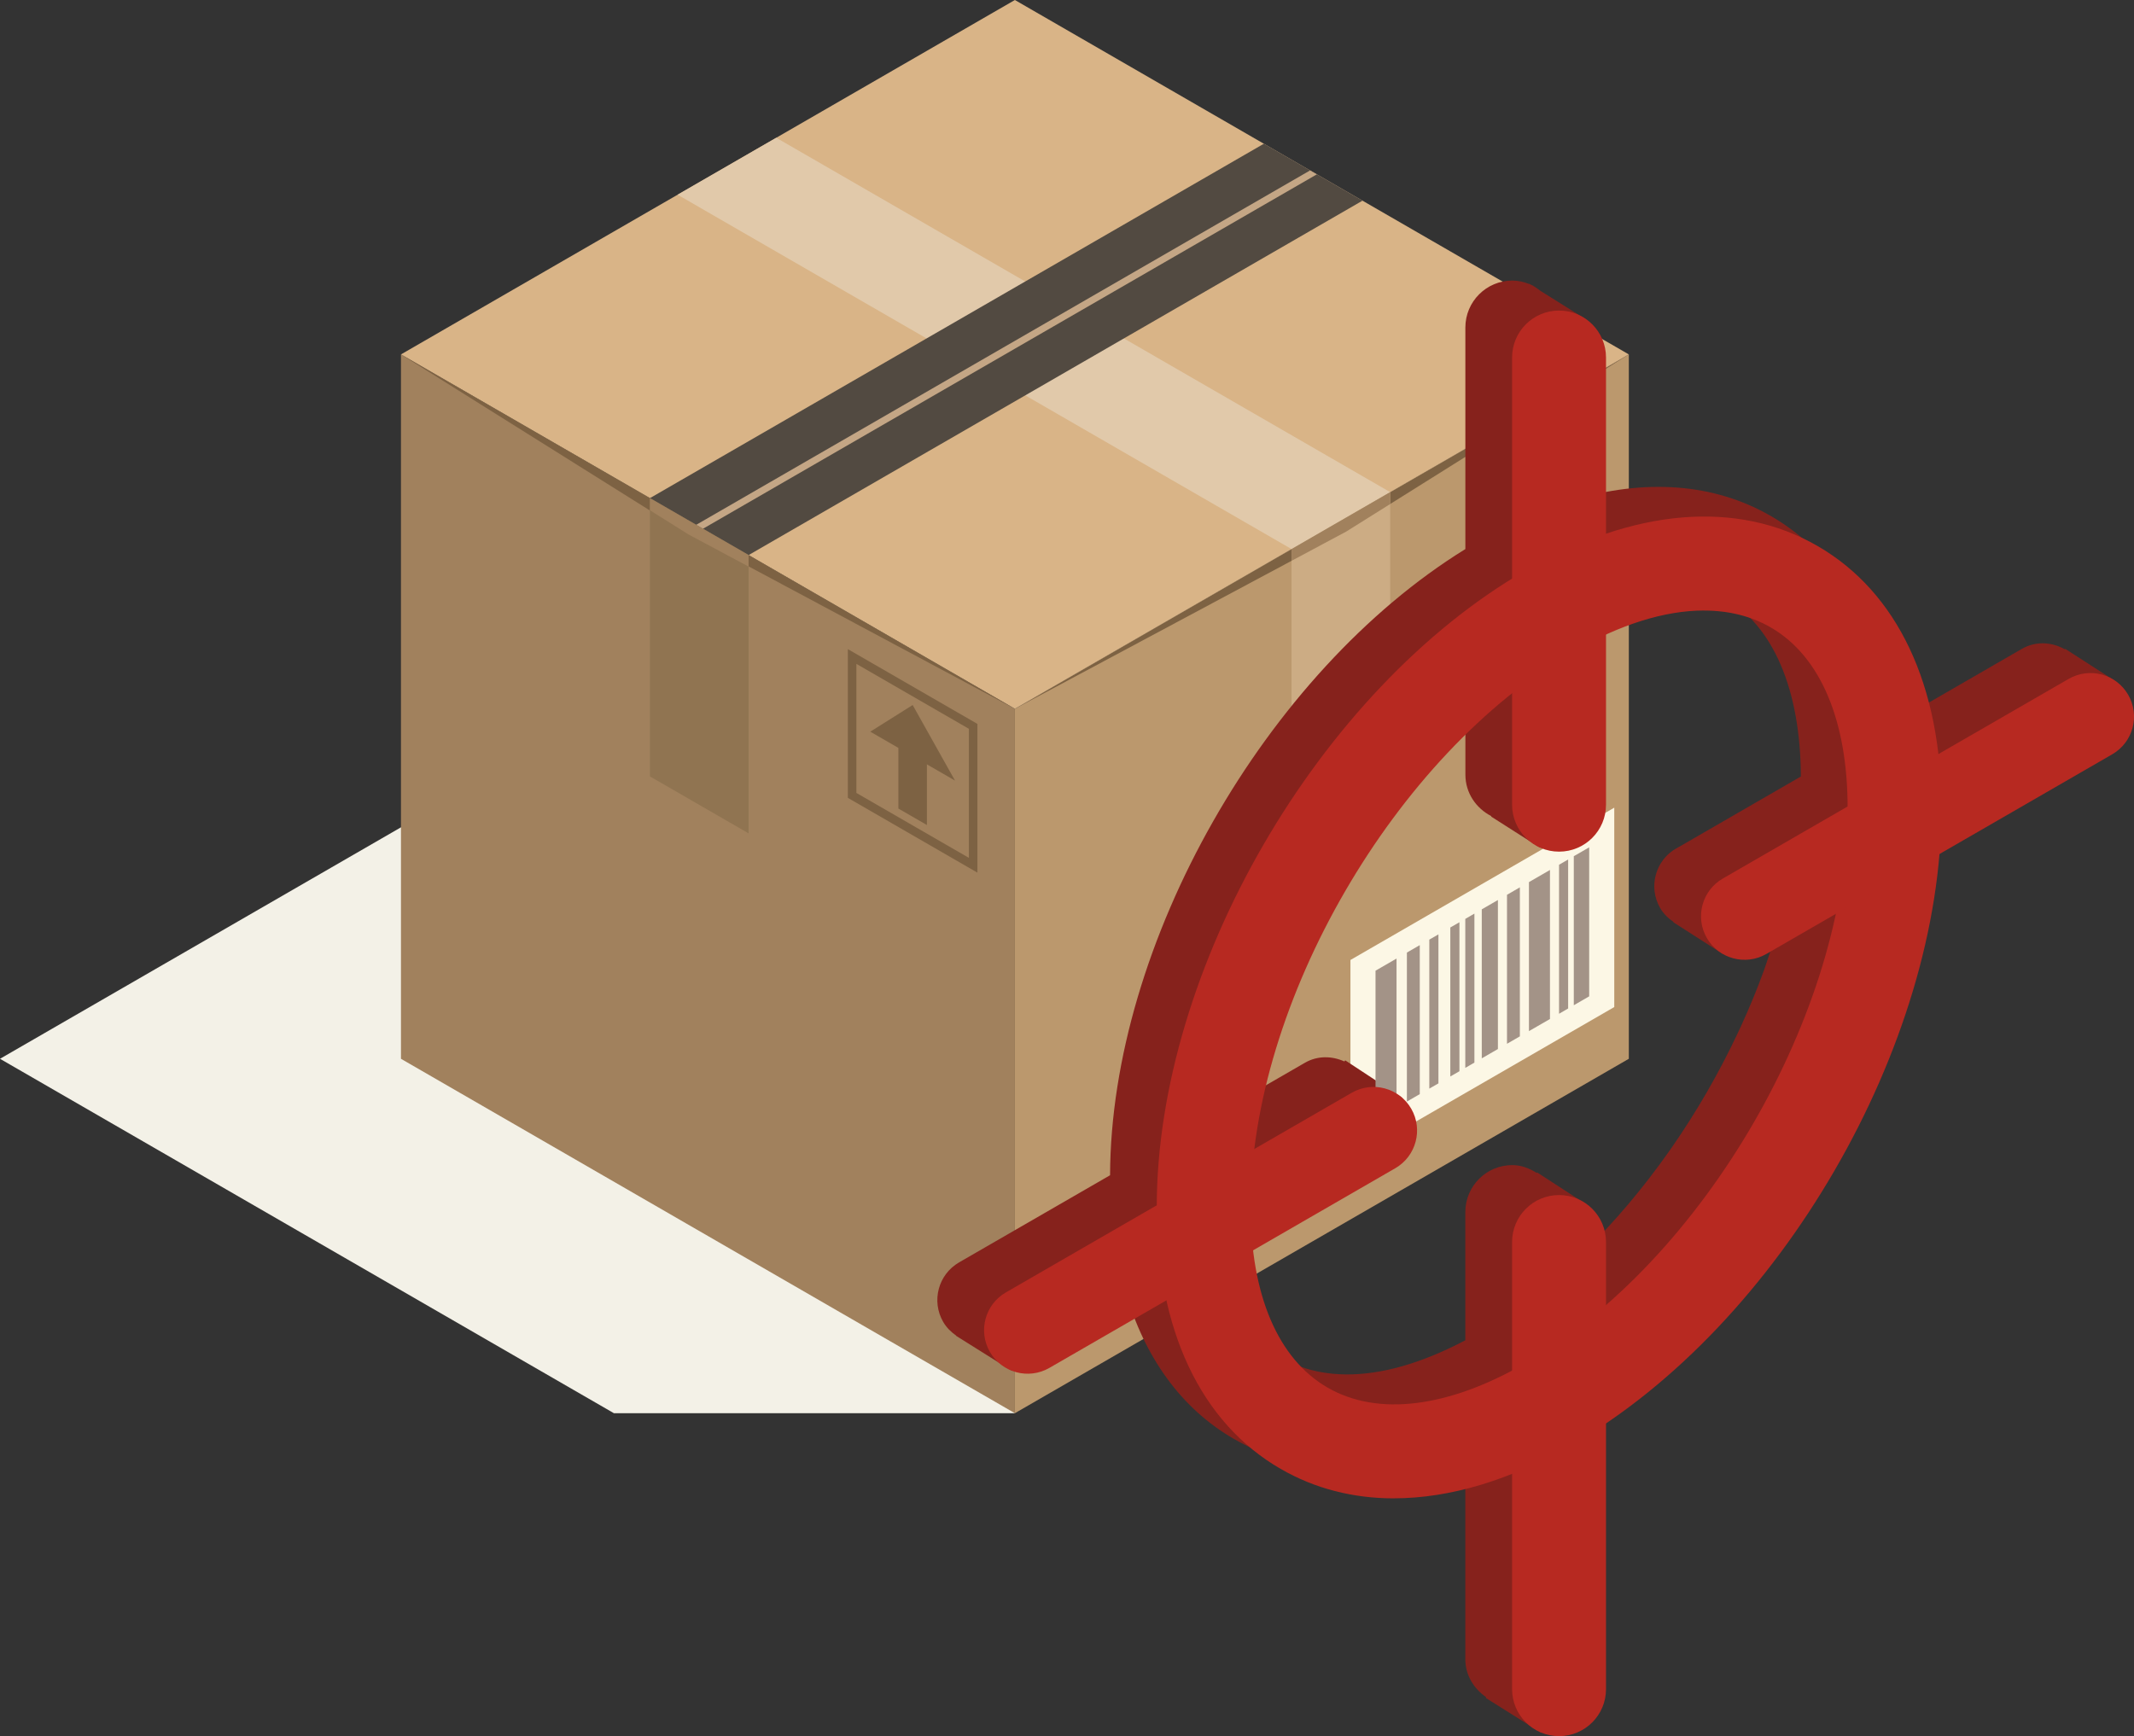 <svg xmlns="http://www.w3.org/2000/svg" viewBox="0 0 565.8 460.37"><rect x="0" y="0" width="565.8" height="460.37" fill="#333333" stroke="none"/><defs><style>      .cls-1 {        fill: #a1815d;      }      .cls-2 {        fill: #86221c;      }      .cls-3 {        fill: #a39387;      }      .cls-4 {        fill: #e1c9aa;      }      .cls-5 {        fill: #b72921;      }      .cls-6 {        fill: #d9b487;      }      .cls-7 {        fill: #c4a685;      }      .cls-8 {        isolation: isolate;      }      .cls-9 {        fill: #ccac84;      }      .cls-10 {        fill: #7d6243;      }      .cls-11 {        fill: #524a41;        mix-blend-mode: screen;      }      .cls-12 {        fill: #bb986d;      }      .cls-13 {        fill: #907451;      }      .cls-14 {        fill: #f3f1e7;      }      .cls-15 {        fill: #fcf7e5;      }    </style></defs><g class="cls-8"><g id="Camada_2" data-name="Camada 2"><g id="Art"><g><polygon class="cls-14" points="162.77 374.74 0 280.76 162.77 186.78 269.08 374.74 162.77 374.74"></polygon><g><g><polygon class="cls-12" points="269.08 374.74 431.86 280.76 431.86 93.98 269.08 187.95 269.08 374.74"></polygon><polygon class="cls-10" points="431.86 93.98 269.08 187.95 356.91 140.97 431.86 93.98"></polygon><polygon class="cls-1" points="269.08 374.74 106.31 280.76 106.31 93.98 269.08 187.95 269.08 374.74"></polygon><polygon class="cls-6" points="269.08 187.95 106.31 93.98 269.08 0 431.86 93.98 269.08 187.95"></polygon><polygon class="cls-9" points="342.44 219.39 368.59 204.29 368.59 130.5 342.44 145.6 342.44 219.39"></polygon><polygon class="cls-4" points="342.44 145.6 179.66 51.63 205.81 36.53 368.59 130.5 342.44 145.6"></polygon><polygon class="cls-10" points="106.31 93.98 269.08 187.95 181.25 140.97 106.31 93.98"></polygon><polygon class="cls-13" points="198.48 220.98 172.32 205.88 172.32 132.09 198.48 147.19 198.48 220.98"></polygon><polygon class="cls-11" points="198.48 147.19 361.25 53.21 335.1 38.11 172.32 132.09 198.48 147.19"></polygon><polygon class="cls-7" points="186.38 140.21 349.15 46.23 347.35 45.19 184.58 139.17 186.38 140.21"></polygon><polygon class="cls-1" points="198.48 147.19 198.48 150.24 182.53 141.71 172.32 135.3 172.32 132.09 198.48 147.19"></polygon></g><polygon class="cls-1" points="356.91 140.97 342.44 148.71 342.44 145.6 368.59 130.5 368.59 133.65 356.91 140.97"></polygon></g><g><path class="cls-10" d="M259.15,231.4l-34.35-19.83v-39.44l34.35,19.83v39.43ZM227.06,210.26l29.83,17.22v-34.22l-29.83-17.22v34.22Z"></path><g><polygon class="cls-10" points="245.76 218.77 238.19 214.4 238.19 194.54 245.76 198.91 245.76 218.77"></polygon><polygon class="cls-10" points="253.21 206.99 230.74 194.02 241.98 186.95 253.21 206.99"></polygon></g></g><g><polygon class="cls-15" points="358.05 254.56 358.05 307.43 428 267.04 428 214.17 358.05 254.56"></polygon><path class="cls-2" d="M547.64,172.06l-.18.11c-3.44-1.94-7.71-2.23-11.37-.12l-34.62,19.99c-2.98-25.47-14-44.84-31.94-55.2-15.16-8.77-33.46-9.99-53.03-4.12l4.32-47.83-12.44-7.79c-.9-.68-1.78-1.36-2.85-1.78l-.15-.09v.06c-1.38-.53-2.84-.89-4.41-.89-6.87,0-12.45,5.57-12.45,12.45v58.75c-52.98,32.7-94.01,104.57-94.2,166.04l-40.02,23.1c-5.53,3.19-7.42,10.26-4.23,15.78.88,1.52,2.08,2.69,3.43,3.63v.07s14.62,9.17,14.62,9.17l30.26-21.02c5.08,17.57,14.8,31.12,28.76,39.18,9.04,5.22,19.19,7.82,30.05,7.82,9.93,0,20.49-2.36,31.32-6.66v57.26c0,4.23,2.25,7.79,5.48,10.04l-.02.26,14.57,9.15.91-10.44c2.41-2.27,3.95-5.44,3.95-9.01v-36.06l3.22-36.71c44.49-31.73,78.86-90.59,84.74-144.8l30.18-21.03,16.08-9.28c2.06-1.19,3.41-3,4.39-4.98l9.09-6.34-13.48-8.68ZM444.39,224.99c-5.53,3.19-7.42,10.26-4.23,15.78.9,1.56,2.15,2.74,3.54,3.69l-.04.09,13.31,8.53,7.91-12.69-.51-.26,9.74-5.62c-.32,1.48-.48,2.94-.84,4.43-.16.65-.36,1.31-.53,1.97-1.22,4.75-2.66,9.51-4.32,14.25-.22.63-.41,1.26-.64,1.89-1.86,5.16-3.98,10.29-6.31,15.35-.27.6-.56,1.19-.84,1.78-4.95,10.49-10.82,20.67-17.46,30.21-.2.28-.39.56-.59.84-6.91,9.82-14.6,18.95-22.87,26.98-2.07,2.01-4.17,3.92-6.3,5.78v-1.65l7.93-16.49-13.8-8.97-.11.14c-1.91-1.2-4.04-2.07-6.47-2.07-6.87,0-12.45,5.57-12.45,12.45v34c-11.51,6.08-22.36,9.2-31.89,9.05-2.1-.03-4.14-.22-6.11-.56-3.94-.68-7.6-1.97-10.92-3.89-2.27-1.31-4.3-3-6.21-4.86-.41-.4-.82-.8-1.21-1.23-1.85-1.99-3.56-4.18-5.02-6.69-.02-.02-.02-.05-.04-.08-1.5-2.58-2.75-5.47-3.83-8.56-.13-.36-.26-.71-.38-1.08-1.06-3.23-1.92-6.68-2.52-10.4-.19-1.16-.31-2.37-.46-3.57l37.63-21.73c.14-.08.21-.22.34-.3l3,1.58,10.9-11.97-15.12-9.94-.23.29c-3.27-1.47-7.09-1.59-10.44.34l-25.72,14.85c.37-3.02.84-6.06,1.42-9.12.03-.18.07-.36.11-.53h0c3.33-17.26,9.78-34.9,18.59-51.53h0c3.42-6.45,7.17-12.74,11.24-18.79h0c10.57-15.72,23.14-29.79,36.89-40.74v29.49c0,4.84,2.85,8.93,6.89,10.99l-.09.09,12.86,8.2,8.42-11.62-4.43-2.4c.76-1.61,1.25-3.36,1.25-5.25v-45.1c.14-.07.29-.16.43-.22,6.09-2.74,11.95-4.57,17.49-5.49,2.77-.46,5.46-.69,8.05-.69,4.25,0,8.13.85,11.82,2.1,2.01.68,4.05,1.31,5.87,2.36,13.07,7.55,20.29,24.42,20.38,47.51l-33.07,19.1Z"></path><g><polygon class="cls-3" points="370.27 293.69 364.7 296.91 364.7 257.4 370.27 254.18 370.27 293.69"></polygon><polygon class="cls-3" points="410.95 270.21 405.38 273.42 405.38 233.91 410.95 230.69 410.95 270.21"></polygon><polygon class="cls-3" points="376.43 290.13 373.02 292.1 373.02 252.59 376.43 250.62 376.43 290.13"></polygon><polygon class="cls-3" points="402.97 274.81 399.56 276.78 399.56 237.27 402.97 235.3 402.97 274.81"></polygon><polygon class="cls-3" points="381.38 287.28 378.96 288.67 378.96 249.16 381.38 247.77 381.38 287.28"></polygon><polygon class="cls-3" points="386.95 284.06 384.53 285.45 384.53 245.94 386.95 244.55 386.95 284.06"></polygon><polygon class="cls-3" points="415.77 267.42 413.36 268.82 413.36 229.3 415.77 227.91 415.77 267.42"></polygon><polygon class="cls-3" points="421.35 264.2 417.27 266.56 417.27 227.04 421.35 224.69 421.35 264.2"></polygon><polygon class="cls-3" points="390.92 281.77 388.5 283.17 388.5 243.66 390.92 242.26 390.92 281.77"></polygon><polygon class="cls-3" points="397.15 278.17 392.87 280.64 392.87 241.13 397.15 238.66 397.15 278.17"></polygon></g><g><path class="cls-5" d="M369.59,397.32c-10.87,0-21.01-2.59-30.05-7.82-21.18-12.22-32.84-36.9-32.84-69.48,0-62.96,42.95-137.07,97.8-168.74,28.58-16.5,56.08-18.82,77.41-6.49,21.18,12.23,32.84,36.91,32.84,69.48,0,62.96-42.97,137.07-97.81,168.74-16.47,9.51-32.57,14.3-47.35,14.3ZM451.77,161.89c-10.37,0-22.25,3.69-34.83,10.95-47.07,27.18-85.35,93.2-85.35,147.18,0,23.31,7.25,40.34,20.4,47.93,13.3,7.67,31.95,5.38,52.51-6.49,47.07-27.17,85.37-93.19,85.37-147.18,0-23.31-7.25-40.33-20.4-47.92-5.16-2.98-11.12-4.46-17.69-4.46Z"></path><path class="cls-5" d="M413.36,225.83h0c-6.87,0-12.45-5.57-12.45-12.45v-118.58c0-6.87,5.57-12.45,12.45-12.45h0c6.87,0,12.45,5.57,12.45,12.45v118.58c0,6.87-5.57,12.45-12.45,12.45Z"></path><path class="cls-5" d="M413.36,460.37h0c-6.87,0-12.45-5.57-12.45-12.45v-118.58c0-6.87,5.57-12.45,12.45-12.45h0c6.87,0,12.45,5.57,12.45,12.45v118.58c0,6.87-5.57,12.45-12.45,12.45Z"></path><path class="cls-5" d="M452.55,248.74h0c-3.19-5.52-1.3-12.59,4.23-15.78l91.7-52.94c5.52-3.19,12.59-1.3,15.78,4.22h0c3.19,5.52,1.3,12.59-4.23,15.78l-91.7,52.94c-5.52,3.19-12.59,1.3-15.78-4.22Z"></path><path class="cls-5" d="M262.46,358.49h0c-3.19-5.52-1.3-12.59,4.23-15.78l91.7-52.94c5.52-3.19,12.59-1.3,15.78,4.23h0c3.19,5.52,1.3,12.59-4.23,15.78l-91.7,52.94c-5.52,3.19-12.59,1.3-15.78-4.22Z"></path></g></g></g></g></g></g></svg>